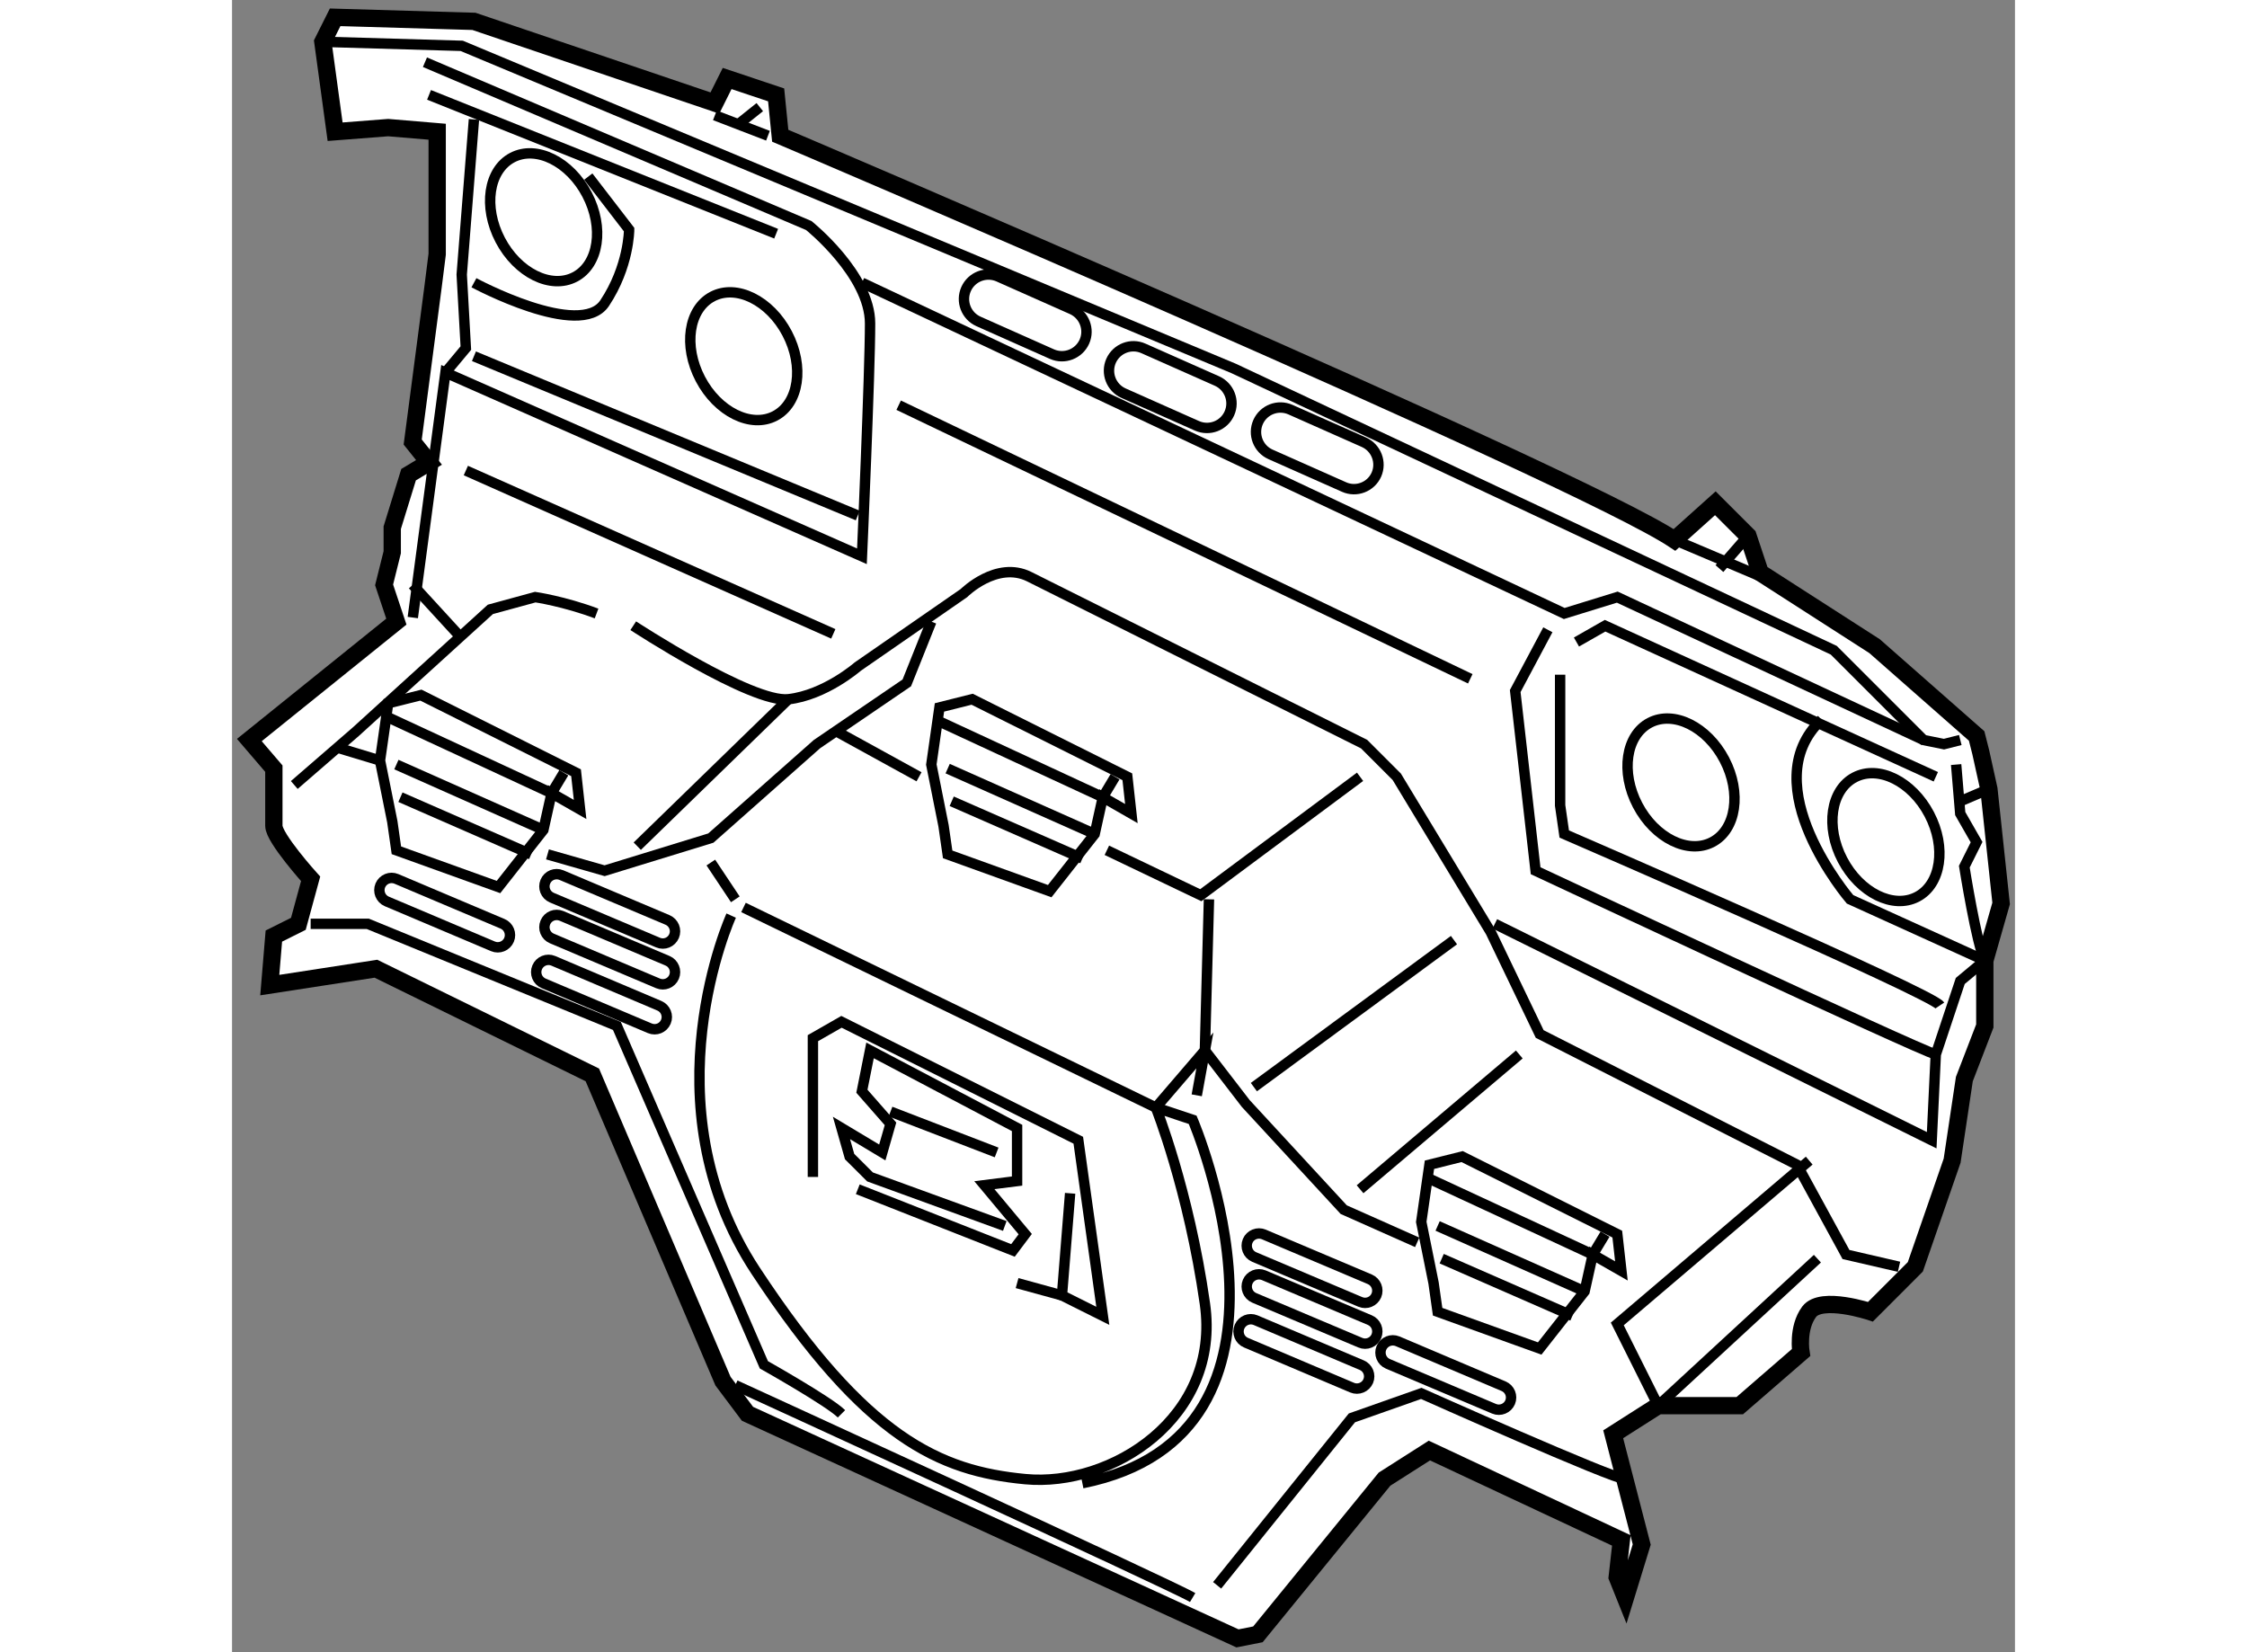 <?xml version="1.0" encoding="utf-8"?>
<!-- Generator: Adobe Illustrator 15.1.0, SVG Export Plug-In . SVG Version: 6.00 Build 0)  -->
<!DOCTYPE svg PUBLIC "-//W3C//DTD SVG 1.1//EN" "http://www.w3.org/Graphics/SVG/1.1/DTD/svg11.dtd">
<svg version="1.1" xmlns="http://www.w3.org/2000/svg" xmlns:xlink="http://www.w3.org/1999/xlink" x="0px" y="0px" width="244.8px"
	 height="180px" viewBox="42.366 127.256 51.495 47.719" enable-background="new 0 0 244.8 180" xml:space="preserve">
	
<rect x="42.366" y="127.256" width="51.495" height="47.719" fill="#808080" stroke="none"/>
	
<g><path fill="#FFFFFF" stroke="#000000" stroke-width="0.5" d="M45.344,127.756l4.009,0.117l6.959,2.359l0.354-0.709l1.415,0.473
			l0.118,1.18c0,0,22.997,9.789,25.828,11.674l1.18-1.059l0.942,0.941l0.354,1.063l3.303,2.123l2.948,2.594l0.119,0.471l0.235,1.063
			l0.353,3.303l-0.471,1.65v1.889l-0.591,1.533l-0.353,2.357l-1.063,3.066l-1.296,1.297c0,0-1.415-0.471-1.77,0
			c-0.354,0.473-0.236,1.18-0.236,1.18l-1.769,1.533h-2.358l-1.297,0.826l0.824,3.184l-0.471,1.533l-0.237-0.59l0.119-1.061
			l-5.544-2.596l-1.296,0.826l-3.656,4.482l-0.59,0.117l-14.152-6.486l-0.708-0.943l-3.774-8.846l-6.25-3.066l-3.066,0.473
			l0.118-1.416l0.708-0.354l0.354-1.299c0,0-1.062-1.178-1.062-1.531s0-1.652,0-1.652l-0.708-0.826l4.246-3.42l-0.354-1.061
			l0.235-0.943v-0.709l0.472-1.531l0.59-0.355l-0.471-0.588l0.588-4.482l0.119-0.943v-3.537l-1.416-0.119l-1.532,0.119l-0.354-2.596
			L45.344,127.756z"></path><path fill="none" stroke="#000000" stroke-width="0.3" d="M44.164,149.928l1.77-1.533l3.893-3.539l1.297-0.354
			c0,0,0.826,0.119,1.77,0.473"></path><ellipse transform="matrix(0.886 -0.464 0.464 0.886 -56.099 39.132)" fill="none" stroke="#000000" stroke-width="0.3" cx="51.398" cy="133.462" rx="1.415" ry="1.946"></ellipse><ellipse transform="matrix(0.886 -0.464 0.464 0.886 -57.3 42.274)" fill="none" stroke="#000000" stroke-width="0.3" cx="57.177" cy="137.472" rx="1.415" ry="1.946"></ellipse><ellipse transform="matrix(0.886 -0.464 0.464 0.886 -59.905 56.144)" fill="none" stroke="#000000" stroke-width="0.3" cx="84.185" cy="149.855" rx="1.415" ry="1.945"></ellipse><ellipse transform="matrix(0.886 -0.464 0.464 0.886 -59.97 59.176)" fill="none" stroke="#000000" stroke-width="0.3" cx="90.158" cy="151.343" rx="1.415" ry="1.947"></ellipse><polyline fill="none" stroke="#000000" stroke-width="0.3" points="44.99,128.463 49,128.58 71.291,137.896 88.626,146.035 
			91.221,148.629 91.81,148.748 92.282,148.629 		"></polyline><polyline fill="none" stroke="#000000" stroke-width="0.3" points="91.221,148.629 82.375,144.502 80.843,144.975 60.558,135.422 
					"></polyline><path fill="none" stroke="#000000" stroke-width="0.3" d="M47.938,129.053l11.086,4.717c0,0,1.77,1.416,1.77,2.83
			c0,1.416-0.235,6.723-0.235,6.723l-12.029-5.307l-0.943,7.076"></path><line fill="none" stroke="#000000" stroke-width="0.3" x1="47.585" y1="144.148" x2="48.882" y2="145.563"></line><path fill="none" stroke="#000000" stroke-width="0.3" d="M53.954,145.328c0,0,3.42,2.24,4.481,2.123
			c1.061-0.119,2.004-0.943,2.004-0.943l3.066-2.123c0,0,0.943-0.943,1.887-0.473c0.944,0.473,9.671,4.836,9.671,4.836l0.943,0.943
			l2.712,4.482l1.416,2.947l7.43,3.775l1.416,2.594l1.532,0.354"></path><polyline fill="none" stroke="#000000" stroke-width="0.3" points="87.918,160.777 82.375,165.494 83.555,167.854 88.155,163.609 
					"></polyline><path fill="none" stroke="#000000" stroke-width="0.3" d="M82.612,169.977c-0.354,0-5.898-2.477-5.898-2.477l-2.004,0.707
			l-3.892,4.836"></path><path fill="none" stroke="#000000" stroke-width="0.3" d="M70.111,173.396c-0.59-0.354-13.209-6.133-13.209-6.133"></path><path fill="none" stroke="#000000" stroke-width="0.3" d="M59.968,168.09c-0.354-0.354-2.241-1.416-2.241-1.416l-4.245-9.787
			l-7.194-2.949h-1.651"></path><path fill="none" stroke="#000000" stroke-width="0.3" d="M66.926,170.094c7.075-1.414,3.185-10.496,3.185-10.496l-1.063-0.354
			c0,0,0.945,2.359,1.416,5.662c0.473,3.303-2.712,5.307-5.189,5.07c-2.477-0.236-4.6-1.18-7.783-6.014
			c-3.185-4.836-0.709-10.262-0.709-10.262"></path><polyline fill="none" stroke="#000000" stroke-width="0.3" points="57.138,153.465 69.048,159.244 70.464,157.594 70.229,158.891 
					"></polyline><line fill="none" stroke="#000000" stroke-width="0.3" x1="59.851" y1="148.395" x2="62.208" y2="149.691"></line><polyline fill="none" stroke="#000000" stroke-width="0.3" points="67.633,151.814 70.345,153.111 74.946,149.691 		"></polyline><polyline fill="none" stroke="#000000" stroke-width="0.3" points="70.582,153.23 70.464,157.594 71.644,159.127 74.474,162.193 
			76.596,163.137 		"></polyline><polygon fill="none" stroke="#000000" stroke-width="0.3" points="77.069,164.314 76.713,162.547 76.95,160.896 77.894,160.66 
			82.375,162.9 82.494,163.963 81.667,163.49 81.431,164.553 80.134,166.203 77.186,165.141 		"></polygon><polyline fill="none" stroke="#000000" stroke-width="0.3" points="76.833,161.248 81.667,163.49 82.022,162.9 		"></polyline><line fill="none" stroke="#000000" stroke-width="0.3" x1="77.304" y1="163.609" x2="81.079" y2="165.26"></line><line fill="none" stroke="#000000" stroke-width="0.3" x1="77.186" y1="162.664" x2="81.431" y2="164.553"></line><polygon fill="none" stroke="#000000" stroke-width="0.3" points="62.916,151.107 62.563,149.338 62.798,147.688 63.742,147.451 
			68.224,149.691 68.341,150.754 67.516,150.281 67.281,151.344 65.982,152.994 63.035,151.932 		"></polygon><polyline fill="none" stroke="#000000" stroke-width="0.3" points="62.681,148.041 67.516,150.281 67.869,149.691 		"></polyline><line fill="none" stroke="#000000" stroke-width="0.3" x1="63.152" y1="150.398" x2="66.926" y2="152.051"></line><line fill="none" stroke="#000000" stroke-width="0.3" x1="63.035" y1="149.455" x2="67.281" y2="151.344"></line><polygon fill="none" stroke="#000000" stroke-width="0.3" points="46.995,150.988 46.64,149.221 46.876,147.568 47.821,147.332 
			52.302,149.574 52.419,150.635 51.595,150.164 51.359,151.225 50.062,152.875 47.113,151.814 		"></polygon><polyline fill="none" stroke="#000000" stroke-width="0.3" points="46.759,147.922 51.595,150.164 51.949,149.574 		"></polyline><line fill="none" stroke="#000000" stroke-width="0.3" x1="47.23" y1="150.281" x2="51.005" y2="151.932"></line><line fill="none" stroke="#000000" stroke-width="0.3" x1="47.113" y1="149.338" x2="51.359" y2="151.225"></line><line fill="none" stroke="#000000" stroke-width="0.3" x1="45.461" y1="148.865" x2="46.64" y2="149.221"></line><polyline fill="none" stroke="#000000" stroke-width="0.3" points="51.477,151.932 53.127,152.404 56.195,151.461 59.259,148.748 
			61.855,146.979 62.563,145.209 		"></polyline><line fill="none" stroke="#000000" stroke-width="0.3" x1="58.435" y1="147.451" x2="54.07" y2="151.695"></line><line fill="none" stroke="#000000" stroke-width="0.3" x1="56.902" y1="153.23" x2="56.195" y2="152.168"></line><polyline fill="none" stroke="#000000" stroke-width="0.3" points="59.143,161.248 59.143,157.24 59.968,156.768 66.808,160.188 
			66.923,161.014 67.516,165.26 66.336,164.67 66.572,161.721 		"></polyline><line fill="none" stroke="#000000" stroke-width="0.3" x1="66.336" y1="164.67" x2="65.04" y2="164.314"></line><polyline fill="none" stroke="#000000" stroke-width="0.3" points="60.439,161.604 64.921,163.371 65.275,162.9 64.095,161.486 
			65.04,161.367 65.04,159.834 60.793,157.594 60.558,158.773 61.384,159.715 61.147,160.541 59.968,159.834 60.203,160.66 
			60.793,161.248 64.685,162.664 		"></polyline><line fill="none" stroke="#000000" stroke-width="0.3" x1="61.384" y1="159.361" x2="64.449" y2="160.541"></line><line fill="none" stroke="#000000" stroke-width="0.3" x1="71.879" y1="158.654" x2="77.658" y2="154.408"></line><line fill="none" stroke="#000000" stroke-width="0.3" x1="74.946" y1="161.604" x2="79.545" y2="157.711"></line><line fill="none" stroke="#000000" stroke-width="0.3" x1="49.119" y1="140.846" x2="59.732" y2="145.563"></line><line fill="none" stroke="#000000" stroke-width="0.3" x1="49.353" y1="137.545" x2="60.439" y2="142.145"></line><polyline fill="none" stroke="#000000" stroke-width="0.3" points="48.529,138.016 49.119,137.309 49,135.186 49.353,130.705 		
			"></polyline><line fill="none" stroke="#000000" stroke-width="0.3" x1="48.056" y1="129.996" x2="58.081" y2="134.006"></line><path fill="none" stroke="#000000" stroke-width="0.3" d="M49.353,135.422c0,0,3.066,1.65,3.774,0.59
			c0.708-1.063,0.708-2.123,0.708-2.123l-1.18-1.533"></path><path fill="none" stroke="#000000" stroke-width="0.3" d="M78.838,153.938l12.618,6.25l0.118-2.477l0.707-2.123l0.708-0.59
			c-0.236-0.471-0.591-2.711-0.591-2.711l0.354-0.709l-0.472-0.824l-0.118-1.416"></path><line fill="none" stroke="#000000" stroke-width="0.3" x1="92.282" y1="150.398" x2="93.108" y2="150.045"></line><path fill="none" stroke="#000000" stroke-width="0.3" d="M92.99,154.998l-3.893-1.768c0,0-2.83-3.303-0.824-5.189"></path><polyline fill="none" stroke="#000000" stroke-width="0.3" points="91.575,149.691 82.022,145.328 81.196,145.799 		"></polyline><path fill="none" stroke="#000000" stroke-width="0.3" d="M91.693,156.295c-0.236-0.354-10.85-4.951-10.85-4.951l-0.119-0.826
			v-3.775"></path><path fill="none" stroke="#000000" stroke-width="0.3" d="M91.575,157.711c-0.473-0.117-11.559-5.307-11.559-5.307l-0.589-5.189
			l0.943-1.77"></path><line fill="none" stroke="#000000" stroke-width="0.3" x1="61.62" y1="138.959" x2="78.129" y2="146.861"></line><path fill="none" stroke="#000000" stroke-width="0.3" d="M75.563,166.184c-0.076,0.18,0.009,0.387,0.188,0.463l3.065,1.297
			c0.181,0.076,0.388-0.01,0.464-0.188c0.076-0.182-0.009-0.387-0.188-0.463l-3.064-1.299
			C75.847,165.92,75.64,166.004,75.563,166.184z"></path><path fill="none" stroke="#000000" stroke-width="0.3" d="M46.649,152.828c-0.075,0.18,0.009,0.387,0.188,0.463l3.065,1.297
			c0.181,0.078,0.388-0.008,0.465-0.188c0.075-0.18-0.009-0.387-0.188-0.463l-3.066-1.297
			C46.933,152.564,46.726,152.648,46.649,152.828z"></path><path fill="none" stroke="#000000" stroke-width="0.3" d="M71.7,163.096c-0.076,0.18,0.009,0.389,0.188,0.465l3.065,1.297
			c0.18,0.076,0.388-0.008,0.464-0.188c0.075-0.18-0.008-0.387-0.188-0.465l-3.065-1.297
			C71.984,162.834,71.777,162.916,71.7,163.096z"></path><path fill="none" stroke="#000000" stroke-width="0.3" d="M71.7,164.275c-0.076,0.18,0.009,0.389,0.188,0.465l3.065,1.295
			c0.18,0.078,0.388-0.008,0.464-0.186c0.075-0.182-0.008-0.389-0.188-0.465l-3.065-1.297
			C71.984,164.012,71.777,164.096,71.7,164.275z"></path><path fill="none" stroke="#000000" stroke-width="0.3" d="M71.464,165.574c-0.076,0.18,0.008,0.387,0.188,0.461l3.065,1.299
			c0.181,0.076,0.388-0.01,0.465-0.189c0.075-0.18-0.009-0.385-0.188-0.461l-3.066-1.299
			C71.748,165.309,71.541,165.395,71.464,165.574z"></path><path fill="none" stroke="#000000" stroke-width="0.3" d="M51.416,152.719c-0.076,0.18,0.007,0.387,0.188,0.463l3.066,1.297
			c0.18,0.078,0.387-0.008,0.463-0.188s-0.008-0.387-0.188-0.465l-3.065-1.295C51.699,152.455,51.491,152.539,51.416,152.719z"></path><path fill="none" stroke="#000000" stroke-width="0.3" d="M51.416,153.898c-0.076,0.18,0.007,0.387,0.188,0.463l3.066,1.297
			c0.18,0.076,0.387-0.008,0.463-0.188s-0.008-0.389-0.188-0.465l-3.065-1.297C51.699,153.633,51.491,153.717,51.416,153.898z"></path><path fill="none" stroke="#000000" stroke-width="0.3" d="M51.179,155.195c-0.076,0.18,0.008,0.387,0.188,0.463l3.066,1.297
			c0.181,0.076,0.387-0.008,0.463-0.188s-0.008-0.387-0.188-0.463l-3.066-1.299C51.462,154.93,51.255,155.016,51.179,155.195z"></path><path fill="none" stroke="#000000" stroke-width="0.3" d="M63.567,135.605c-0.159,0.357,0.002,0.775,0.358,0.934l2.123,0.945
			c0.358,0.158,0.776-0.004,0.936-0.361c0.158-0.355-0.003-0.773-0.359-0.934l-2.123-0.943
			C64.144,135.088,63.726,135.248,63.567,135.605z"></path><path fill="none" stroke="#000000" stroke-width="0.3" d="M67.755,137.676c-0.158,0.357,0.002,0.775,0.36,0.936l2.122,0.943
			c0.357,0.158,0.775-0.002,0.934-0.359c0.16-0.357-0.002-0.775-0.359-0.936l-2.122-0.941
			C68.333,137.158,67.915,137.32,67.755,137.676z"></path><path fill="none" stroke="#000000" stroke-width="0.3" d="M72.001,139.445c-0.158,0.357,0.002,0.775,0.359,0.934l2.123,0.943
			c0.355,0.16,0.775-0.002,0.934-0.357c0.158-0.357-0.003-0.775-0.359-0.936l-2.121-0.941
			C72.578,138.928,72.161,139.088,72.001,139.445z"></path><line fill="none" stroke="#000000" stroke-width="0.3" x1="56.312" y1="130.586" x2="57.845" y2="131.176"></line><line fill="none" stroke="#000000" stroke-width="0.3" x1="84.027" y1="142.85" x2="87.092" y2="144.148"></line><line fill="none" stroke="#000000" stroke-width="0.3" x1="85.325" y1="143.678" x2="86.149" y2="142.732"></line><line fill="none" stroke="#000000" stroke-width="0.3" x1="57.019" y1="130.822" x2="57.609" y2="130.35"></line></g>


</svg>